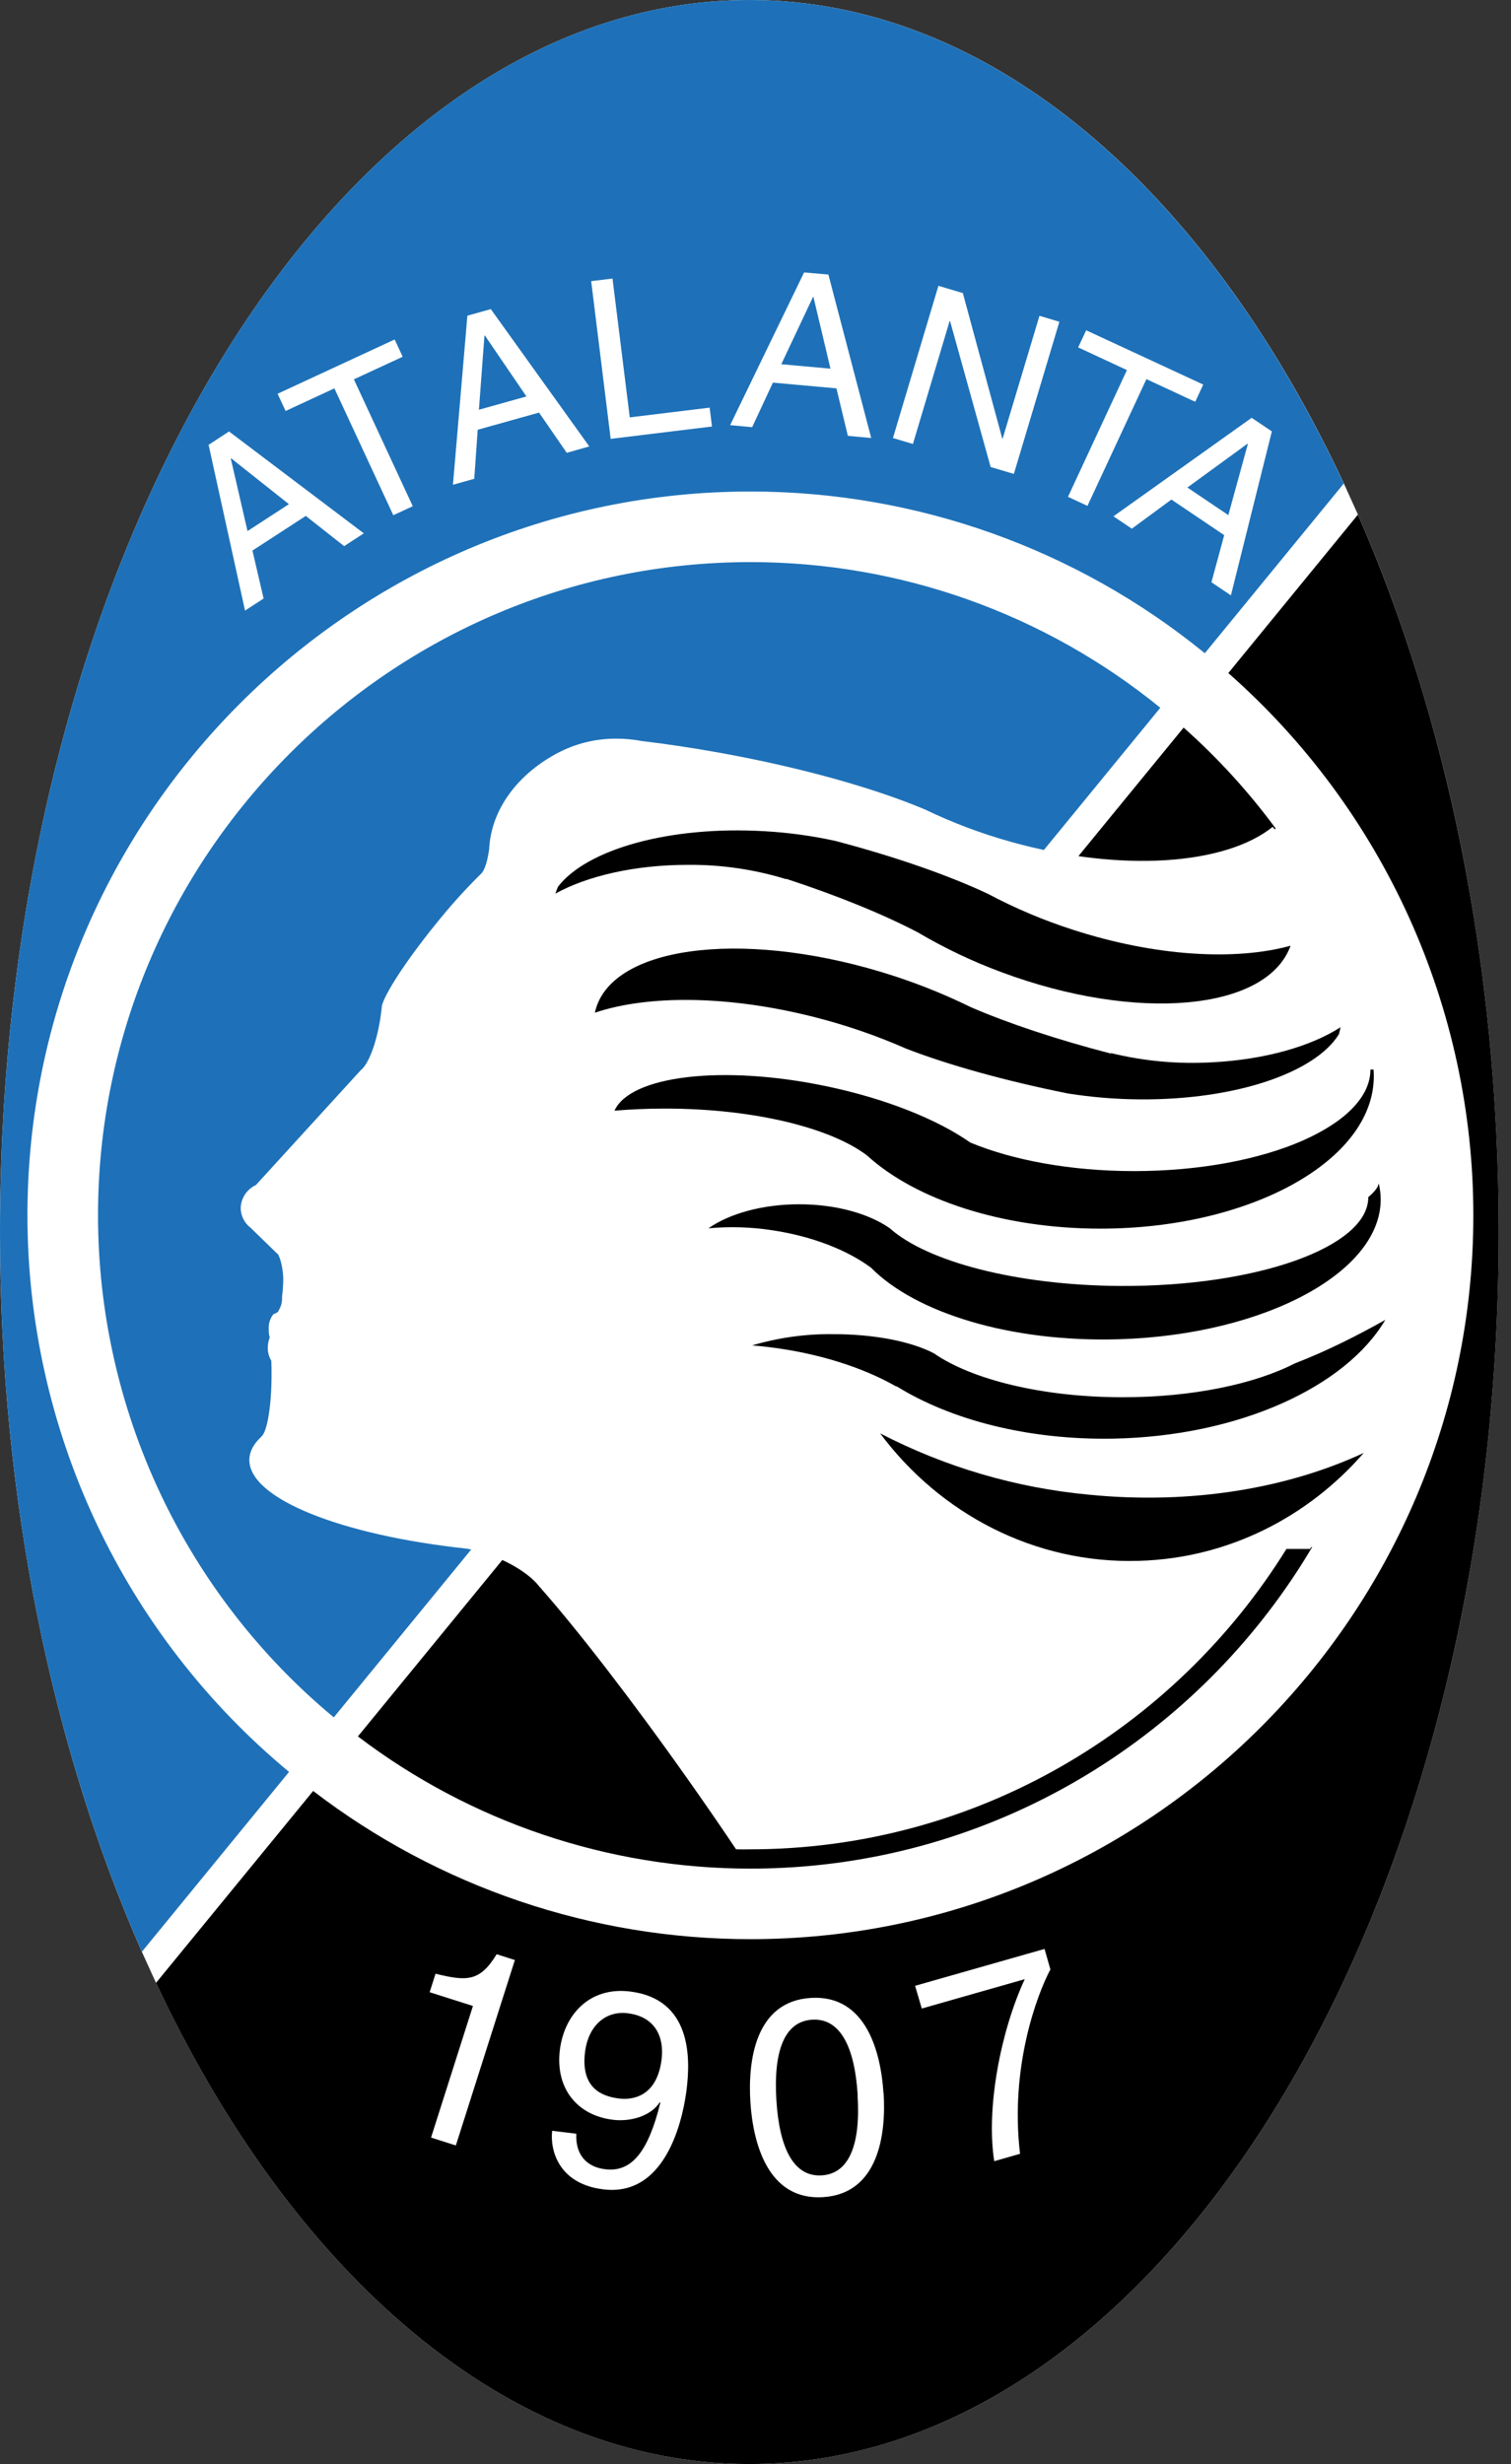 <svg width="92" height="150" viewBox="0 0 92 150" fill="none" xmlns="http://www.w3.org/2000/svg">
<rect x="0" y="0" width="92" height="150" fill="#333333" stroke="none"/>
<path fill-rule="evenodd" clip-rule="evenodd" d="M9.499 120.708C17.854 138.501 30.948 150 45.627 150C70.756 150 91.254 116.309 91.254 75C91.254 58.731 88.073 43.644 82.683 31.329L81.825 29.436C73.472 11.551 60.348 0 45.635 0C20.498 0 0 33.691 0 75C0 91.329 3.208 106.475 8.637 118.815L9.499 120.708Z" fill="white"/>
<path fill-rule="evenodd" clip-rule="evenodd" d="M82.679 31.329C88.071 43.644 91.254 58.729 91.254 75C91.254 116.309 70.756 150 45.627 150C30.951 150 17.854 138.502 9.499 120.709L19.068 109.025C26.707 114.881 36.067 118.053 45.695 118.047C69.937 118.047 89.707 98.254 89.707 73.986C89.707 67.74 88.376 61.567 85.804 55.875C83.232 50.183 79.478 45.103 74.789 40.973L82.679 31.329ZM21.792 105.705L72.067 44.293C76.264 48.02 79.624 52.593 81.925 57.711C84.226 62.829 85.416 68.375 85.417 73.986C85.417 95.898 67.569 113.753 45.691 113.753C37.058 113.755 28.662 110.928 21.792 105.705Z" fill="black"/>
<path fill-rule="evenodd" clip-rule="evenodd" d="M45.627 0C60.344 0 73.47 11.559 81.817 29.436L73.357 39.766C65.545 33.394 55.768 29.917 45.683 29.922C21.442 29.922 1.671 49.715 1.671 73.983C1.672 80.453 3.1 86.843 5.853 92.699C8.605 98.555 12.616 103.733 17.599 107.865L8.639 118.815C3.21 106.475 0 91.335 0 75C0 33.691 20.498 0 45.627 0ZM70.647 43.086L20.323 104.546C15.832 100.817 12.217 96.146 9.736 90.864C7.255 85.582 5.969 79.82 5.968 73.985C5.968 52.083 23.812 34.218 45.689 34.218C54.782 34.214 63.598 37.346 70.647 43.086Z" fill="#1E71B8"/>
<path fill-rule="evenodd" clip-rule="evenodd" d="M44.817 112.577C43.852 111.138 42.869 109.713 41.869 108.3C38.396 103.384 35.118 99.163 32.919 96.673V96.642H32.882C32.44 96.02 31.458 95.318 30.22 94.807C29.646 94.566 29.047 94.388 28.434 94.276C20.776 93.46 15.083 91.211 15.184 88.82C15.207 88.262 15.544 87.739 16.143 87.264C16.061 87.329 15.988 87.395 15.915 87.459V87.449C16.266 87.177 16.534 85.585 16.534 83.672C16.534 83.382 16.534 83.1 16.517 82.828C16.372 82.592 16.299 82.318 16.307 82.041C16.304 81.831 16.344 81.622 16.423 81.427C16.383 81.28 16.362 81.128 16.363 80.976V80.88C16.346 80.559 16.451 80.243 16.655 79.994C16.742 79.981 16.823 79.938 16.883 79.874H16.927C16.941 79.843 16.953 79.811 16.964 79.78C17.11 79.544 17.183 79.27 17.174 78.993V78.915C17.204 78.71 17.223 78.504 17.231 78.297C17.279 77.721 17.212 77.141 17.036 76.59C17.012 76.531 16.983 76.473 16.951 76.417L16.964 76.398L16.881 76.316C16.866 76.3 16.851 76.285 16.834 76.271L16.738 76.18L15.258 74.742C15.073 74.6 14.923 74.419 14.818 74.212C14.714 74.005 14.658 73.776 14.655 73.544C14.662 73.247 14.753 72.959 14.916 72.711C15.079 72.463 15.309 72.266 15.579 72.142L21.969 65.144C22.426 64.794 22.918 63.538 23.157 61.995C23.2 61.729 23.231 61.466 23.255 61.217C23.449 60.457 24.733 58.478 26.477 56.321C27.355 55.217 28.298 54.168 29.302 53.177L29.335 53.144C29.518 52.936 29.683 52.403 29.781 51.715C29.897 49.229 31.584 47.05 34.075 45.776L34.118 45.755L34.145 45.743C35.205 45.221 36.372 44.955 37.554 44.966C38.058 44.966 38.561 45.014 39.056 45.108C40.566 45.288 42.15 45.524 43.776 45.817C48.802 46.721 53.265 47.989 56.326 49.281C58.015 50.094 59.773 50.754 61.579 51.255C68.304 53.13 74.625 52.645 77.493 50.333L77.608 50.487C78.297 49.894 79.577 50.842 80.385 50.842C80.385 50.949 80.815 51.274 80.815 51.381C82 51.921 82.539 54.404 82.862 55.483L84.584 59.8C86.09 63.255 85.659 67.786 86.519 71.347C87.165 74.154 86.629 78.151 86.519 81.067C86.519 81.716 86.198 82.58 86.09 83.225L84.475 89.486C84.366 90.134 83.722 91.213 83.722 91.969C83.506 92.185 83.29 92.725 83.076 92.941V93.157C82.967 93.157 82.644 93.372 82.644 93.588C82.539 93.588 82.323 93.697 82.216 93.697L81.914 93.995L79.968 94.103C79.968 94.15 79.906 94.177 79.826 94.193L79.768 94.294H78.326C71.526 105.254 59.404 112.579 45.638 112.579C45.356 112.587 45.086 112.583 44.817 112.577ZM15.071 32.33L14.052 27.917L14.075 27.902L17.591 30.691L15.071 32.33ZM18.618 31.407L20.953 33.246L22.151 32.468L13.944 26.265L12.701 27.081L14.919 37.17L16.05 36.436L15.371 33.516L18.618 31.407ZM16.902 23.971L24.029 20.666L24.517 21.718L21.546 23.092L25.132 30.816L23.947 31.364L20.36 23.642L17.39 25.019L16.902 23.971ZM29.16 24.943L29.497 20.427H29.524L32.053 24.134L29.16 24.943ZM32.82 25.116L34.507 27.565L35.88 27.177L29.884 18.818L28.457 19.218L27.578 29.511L28.876 29.146L29.086 26.162L32.82 25.116ZM38.344 25.408L43.208 24.815L43.35 25.964L37.182 26.716L35.995 17.115L37.293 16.957L38.344 25.408ZM47.57 22.173L49.502 18.077H49.528L50.565 22.443L47.57 22.173ZM50.929 23.642L51.623 26.533L53.045 26.663L50.438 16.714L48.959 16.584L44.455 25.882L45.796 26.004L47.06 23.293L50.929 23.642ZM63.29 19.226L64.502 19.587L61.731 28.85L60.317 28.43L57.846 19.543H57.82L55.585 27.027L54.369 26.665L57.137 17.4L58.624 17.842L61.023 26.693H61.05L63.29 19.226ZM66.134 20.106L73.261 23.411L72.773 24.461L69.802 23.079L66.212 30.796L65.027 30.244L68.615 22.529L65.646 21.148L66.134 20.106ZM72.296 29.678L75.956 27.011L75.978 27.027L74.789 31.358L72.296 29.678ZM74.538 32.577L73.76 35.446L74.946 36.243L77.439 26.261L76.209 25.435L67.794 31.432L68.913 32.184L71.323 30.411L74.538 32.577ZM27.755 130.605L26.245 130.125L28.796 122.114L26.16 121.276L26.518 120.152C28.389 120.605 29.203 120.67 30.24 118.965L31.349 119.318L27.755 130.605ZM37.702 127.749C36.713 127.629 35.343 127.166 35.62 124.919C35.814 123.348 36.846 122.392 38.215 122.557C39.904 122.763 40.447 124.015 40.284 125.353C40.002 127.674 38.47 127.843 37.702 127.749ZM37.312 129.042C38.4 129.176 39.632 128.817 40.177 127.969L40.206 128.004C39.468 131.002 38.455 132.252 36.844 132.053C35.639 131.908 35.026 131.081 35.092 129.892L33.621 129.711C33.483 130.846 33.974 132.942 36.735 133.278C40.782 133.772 41.655 128.436 41.807 127.182C42.041 125.279 42.105 121.69 38.357 121.233C35.882 120.932 34.347 122.66 34.087 124.799C33.804 127.139 35.149 128.778 37.322 129.042H37.312ZM52.213 127.536C52.407 130.492 51.734 132.32 50.035 132.427C48.337 132.534 47.453 130.8 47.271 127.843C47.088 124.886 47.747 123.057 49.446 122.95C51.145 122.843 52.038 124.577 52.222 127.536H52.213ZM53.793 127.436C53.641 124.981 52.76 121.41 49.362 121.624C45.965 121.838 45.535 125.487 45.687 127.94C45.839 130.393 46.72 133.966 50.115 133.752C53.511 133.539 53.954 129.888 53.802 127.436H53.793ZM55.717 120.887L63.599 118.642L63.955 119.888C63.159 121.393 61.476 125.796 62.107 131.113L60.536 131.564C60.029 128.329 60.926 123.657 62.393 120.483L56.124 122.271L55.717 120.887Z" fill="white"/>
<path fill-rule="evenodd" clip-rule="evenodd" d="M47.864 53.519C45.925 52.923 43.906 52.63 41.877 52.648C38.648 52.648 35.75 53.329 33.815 54.398C33.863 54.256 33.916 54.118 33.974 53.98C35.725 51.703 40.753 50.261 46.553 50.601C47.993 50.682 49.424 50.877 50.834 51.184C54.542 52.157 57.784 53.298 60.154 54.413C61.81 55.294 63.542 56.026 65.329 56.6C70.368 58.231 75.231 58.494 78.576 57.572C78.572 57.586 78.568 57.599 78.564 57.611C77.095 61.54 69.195 62.246 60.977 59.182C59.217 58.53 57.518 57.723 55.902 56.77C53.828 55.679 51.055 54.542 47.87 53.498V53.519H47.864Z" fill="black"/>
<path fill-rule="evenodd" clip-rule="evenodd" d="M67.647 64.108C69.653 64.598 71.722 64.787 73.784 64.67C77.025 64.507 79.833 63.688 81.621 62.532C81.594 62.674 81.561 62.814 81.524 62.954C80.097 65.286 75.26 66.97 69.39 66.925C67.924 66.915 66.46 66.794 65.012 66.564C61.148 65.786 57.726 64.824 55.185 63.842C53.401 63.057 51.556 62.42 49.669 61.937C44.372 60.576 39.453 60.563 36.23 61.645V61.606C37.127 57.649 44.954 56.552 53.653 59.169C55.525 59.732 57.347 60.447 59.101 61.307C61.341 62.279 64.293 63.269 67.641 64.138L67.647 64.108ZM83.034 88.447C79.656 92.335 74.797 94.862 69.349 95.017C62.977 95.212 57.216 92.129 53.589 87.257C57.551 89.311 61.874 90.579 66.318 90.991C72.548 91.606 78.397 90.603 83.034 88.447ZM84.347 80.346C81.948 84.429 75.434 87.442 67.754 87.578C62.582 87.667 57.891 86.435 54.603 84.397H54.558C52.535 83.243 49.811 82.362 46.742 81.997C46.429 81.96 46.114 81.929 45.798 81.901C47.403 81.426 49.071 81.195 50.745 81.217C53.274 81.217 55.519 81.678 56.86 82.383C59.164 83.981 63.464 85.058 68.365 85.058C72.609 85.058 76.397 84.25 78.833 83C79.833 82.611 80.816 82.178 81.782 81.701C82.649 81.275 83.504 80.823 84.347 80.346Z" fill="black"/>
<path fill-rule="evenodd" clip-rule="evenodd" d="M83.952 72.066C84.011 72.314 84.047 72.567 84.061 72.821C84.279 77.344 77.121 81.257 68.126 81.528C61.541 81.722 55.751 79.926 53.033 77.171C51.606 76.11 49.472 75.26 47.026 74.893C45.739 74.694 44.432 74.655 43.135 74.774C44.401 73.886 46.407 73.311 48.659 73.311C50.91 73.311 52.906 73.884 54.175 74.769C56.428 76.788 61.866 78.244 68.184 78.283C76.515 78.336 83.31 75.912 83.31 72.889V72.875C83.615 72.626 83.925 72.276 83.925 72.082L83.952 72.066Z" fill="black"/>
<path fill-rule="evenodd" clip-rule="evenodd" d="M83.631 65.109C83.64 65.247 83.646 65.383 83.646 65.522C83.646 70.628 76.169 74.794 67.001 74.794C60.998 74.794 55.715 73.01 52.797 70.344C50.583 68.655 45.894 67.485 40.486 67.485C39.432 67.485 38.403 67.53 37.414 67.613C38.369 65.488 43.959 64.804 50.256 66.112C53.933 66.874 57.093 68.157 59.078 69.553C61.669 70.628 65.187 71.291 69.057 71.291C73.065 71.291 76.698 70.58 79.313 69.437H79.332V69.427C81.862 68.311 83.442 66.787 83.442 65.109H83.631Z" fill="black"/>
</svg>
